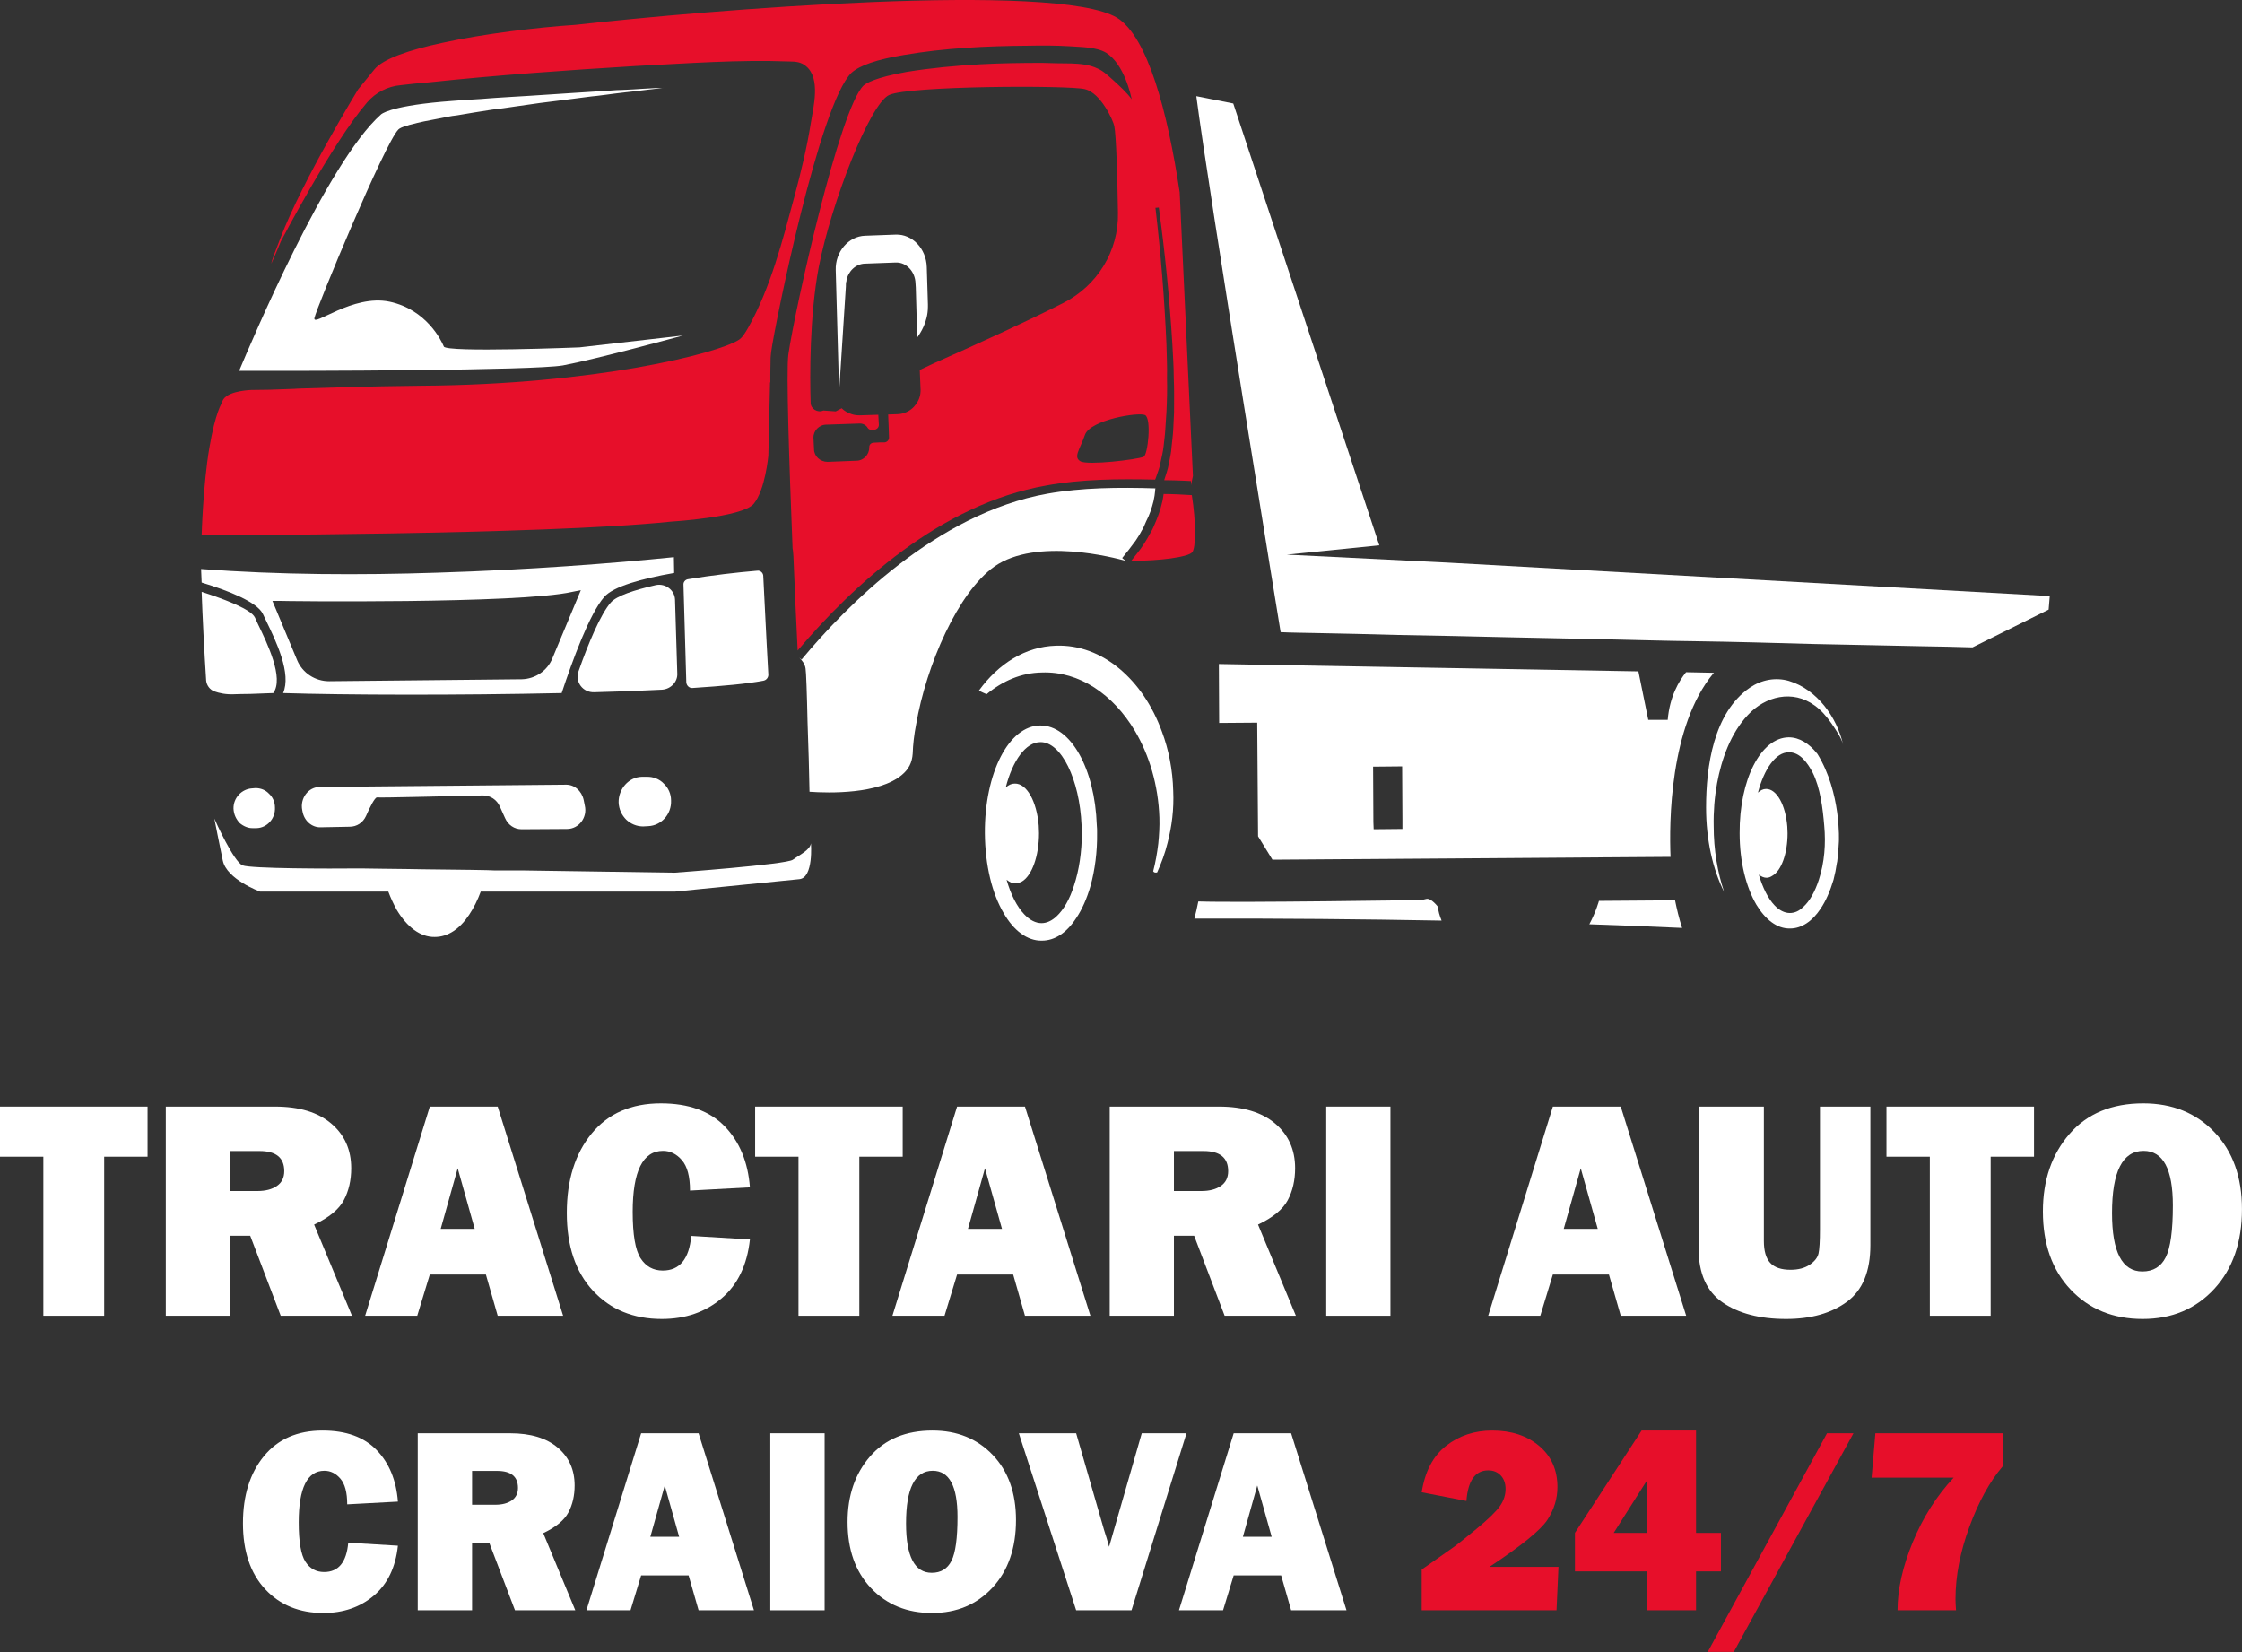 <?xml version="1.0" encoding="UTF-8" standalone="no"?> <svg xmlns="http://www.w3.org/2000/svg" xmlns:xlink="http://www.w3.org/1999/xlink" xmlns:serif="http://www.serif.com/" width="100%" height="100%" viewBox="0 0 16124 11880" version="1.1" xml:space="preserve" style="fill-rule:evenodd;clip-rule:evenodd;stroke-linejoin:round;stroke-miterlimit:2;"><rect x="0" y="0" width="16124" height="11880" fill="#333333" stroke="none"/><g id="XMLID_7915_"><g><g id="XMLID_7911_"><path id="XMLID_7951_" d="M12865.9,4896.91c-97.333,-28.4 -198.708,-8.087 -281.833,48.696c-261.571,180.413 -314.292,567.721 -314.292,861.721c-0,233.175 48.654,446.092 129.758,606.288c-46.637,-137.88 -75,-300.121 -75,-474.492c-2.058,-103.417 6.046,-204.771 24.3,-306.188c32.463,-174.35 97.334,-358.883 221.046,-490.662c125.675,-135.842 322.379,-184.517 480.517,-68.95c48.696,34.462 87.225,81.117 121.687,129.754c28.384,42.613 70.954,101.417 83.125,152.092c-44.612,-198.709 -188.562,-397.413 -389.308,-458.259Z" style="fill:#fff;fill-rule:nonzero;"></path><path id="XMLID_8369_" d="M12863.9,5302.45c-200.746,2.063 -354.842,304.167 -352.8,689.433c0,206.813 46.633,387.267 119.646,512.98c64.85,107.479 148.012,174.391 243.304,172.366c83.121,0 160.217,-52.716 218.963,-141.941c38.545,-56.763 68.929,-127.738 93.287,-208.838c10.129,-38.546 18.233,-79.1 24.321,-121.671l2.021,-8.125c6.083,-46.616 10.146,-93.25 12.187,-143.946c0,0 18.254,-350.783 -154.096,-630.629c-58.82,-74.996 -129.795,-119.629 -206.833,-119.629Zm216.983,1024c-28.421,87.204 -66.929,156.096 -113.566,196.667c-28.4,28.4 -60.825,42.612 -95.292,42.612c-38.525,0 -77.054,-20.296 -109.5,-54.741c-46.617,-48.675 -85.125,-125.755 -113.546,-221.046c18.254,14.212 36.488,22.337 56.767,22.337c14.208,0 28.4,-6.083 40.529,-14.212c64.908,-36.467 109.5,-160.179 109.5,-306.167c-0,-16.229 -2.021,-34.467 -2.021,-48.675c-12.129,-152.071 -74.996,-269.7 -152.075,-269.7c-22.275,0 -40.529,10.146 -58.783,26.379c44.596,-170.366 127.737,-289.975 221.004,-289.975c83.142,-2.021 137.883,81.1 172.367,145.971c54.741,109.5 72.996,259.571 83.125,381.204c12.166,131.834 2.021,263.613 -38.509,389.346Z" style="fill:#fff;fill-rule:nonzero;"></path><path id="XMLID_8370_" d="M11499.2,6478.49c0,-0 -20.296,77.058 -68.971,168.283c231.188,8.129 454.196,16.233 667.113,26.363c-22.296,-68.95 -38.509,-137.884 -50.675,-198.709l-547.467,4.063Z" style="fill:#fff;fill-rule:nonzero;"></path><path id="XMLID_8373_" d="M12326.5,4838.16l-200.771,-4.062c-50.675,62.85 -117.588,174.35 -131.796,342.637l-139.904,0l-70.992,-348.758l-3017.14,-52.7c-0.001,141.925 2.058,281.829 2.058,423.792l273.704,-2.059l6.067,817.146l103.416,168.288l2863.08,-20.259c-10.146,-241.316 -8.125,-938.833 308.191,-1320c2.08,-2.02 4.084,-4.025 4.084,-4.025Zm-2240.59,1123.3l-206.812,2.021l-2.021,-50.696l-2.042,-399.437l208.854,-2.021l2.005,379.162l-0,70.971l0.016,0Z" style="fill:#fff;fill-rule:nonzero;"></path><path id="XMLID_8374_" d="M10258.3,6464.32c-0,0 -34.467,8.104 -34.467,8.104c0,0 -1301.73,20.275 -1605.88,10.129c-8.125,42.609 -18.292,85.184 -28.417,123.713c620.459,-2.063 1216.58,4.062 1778.24,14.187c-14.192,-34.483 -24.321,-68.95 -26.321,-99.354c0,-0.016 -48.679,-64.887 -83.162,-56.779Z" style="fill:#fff;fill-rule:nonzero;"></path><path id="XMLID_8375_" d="M7594,4643.45c-219.021,6.083 -413.667,129.758 -553.55,322.379c16.213,10.15 36.467,18.275 54.758,26.4c115.546,-95.329 249.405,-154.096 397.396,-156.154c269.7,-10.129 513.004,158.175 669.159,419.729c103.416,174.371 168.283,389.313 176.35,624.504c2.062,62.867 -2,125.734 -8.067,186.542c-8.125,68.95 -20.275,135.879 -36.525,198.708c4.062,4.063 6.083,8.125 10.146,8.125c6.087,2.059 12.187,2.059 18.254,0c30.404,-66.891 56.762,-137.883 74.996,-212.879c30.425,-117.629 46.637,-241.3 40.55,-373.116c-4.021,-152.075 -32.425,-296.042 -81.079,-425.796c-135.821,-375.121 -429.859,-630.592 -762.388,-618.442Z" style="fill:#fff;fill-rule:nonzero;"></path><path id="XMLID_8378_" d="M7480.42,5217.28c-225.029,2.021 -399.459,340.671 -397.396,774.596c2,233.171 52.717,435.925 135.858,575.867c70.975,123.654 168.288,198.708 273.725,196.683c95.292,0 180.475,-58.8 247.363,-162.216c42.554,-62.867 77.058,-141.93 103.416,-233.196c30.425,-111.484 48.675,-241.296 46.617,-381.184c0,-18.254 0,-34.466 -2.004,-52.737c-14.188,-409.604 -188.596,-719.817 -407.579,-717.813Zm243.337,1151.72c-30.421,97.35 -75.033,174.367 -125.733,221.021c-32.463,30.425 -68.967,48.658 -107.479,48.658c-42.571,0 -85.142,-22.279 -123.671,-62.829c-52.738,-54.742 -97.35,-141.962 -127.754,-249.404c20.275,16.192 40.529,26.358 62.866,26.358c16.213,0 32.425,-6.104 48.655,-14.229c70.975,-42.55 121.67,-182.475 121.67,-346.696c0,-18.254 -2,-38.529 -2,-54.762c-14.191,-172.346 -85.183,-304.167 -172.371,-302.104c-24.337,-0 -44.591,10.129 -64.887,28.379c48.675,-192.642 143.95,-326.442 249.387,-326.442c150.034,-2.021 281.867,267.658 296.021,598.146c2.059,16.233 2.059,34.483 2.059,50.679c-0,141.925 -20.254,273.742 -56.763,383.225Z" style="fill:#fff;fill-rule:nonzero;"></path><path id="XMLID_8379_" d="M5702.17,6182.45c-44.592,34.467 -851.592,93.292 -851.592,93.292l-1090.87,-16.234l-204.775,0l-54.742,-2.004l-115.604,-2.037l-340.633,-4.063l-123.712,-2.004l-172.346,-2.062l-141.925,-2l-46.675,-0c-170.288,2 -758.363,2 -815.104,-22.317c-62.85,-26.358 -192.646,-312.254 -202.771,-336.608c4.062,20.291 34.483,176.408 60.804,302.125c28.421,135.879 267.679,223.062 267.679,223.062l922.583,0c18.234,48.675 38.53,91.229 60.809,131.779c72.991,121.688 168.283,196.688 273.762,194.646c95.292,0 180.454,-58.783 247.342,-160.162c32.483,-48.655 60.846,-105.438 83.162,-166.263l1399.1,0l892.184,-89.225c103.375,-10.129 83.141,-257.512 83.141,-257.512c-6.104,48.658 -83.162,83.141 -129.816,117.587Z" style="fill:#fff;fill-rule:nonzero;"></path><path id="XMLID_8380_" d="M1837.46,5667.45l-24.337,2.042c-75.017,4.041 -135.825,68.95 -133.8,146.008c2.021,40.55 18.196,74.996 44.612,103.417c26.321,22.275 60.805,38.525 97.313,36.487l24.337,0c75.017,-2.025 135.879,-68.971 131.817,-148.033c-0,-40.55 -16.233,-75.033 -42.592,-99.35c-24.375,-26.379 -58.841,-40.571 -97.35,-40.571Z" style="fill:#fff;fill-rule:nonzero;"></path><path id="XMLID_8381_" d="M4615.33,5586.32c-93.287,2.021 -168.283,87.183 -166.283,184.517c2.063,48.675 22.317,91.229 54.763,123.671c32.404,30.404 75.012,48.675 121.65,48.675l36.504,-2.021c93.271,-4.063 168.287,-85.142 164.225,-184.496c-0,-48.675 -20.275,-91.267 -52.679,-121.671c-30.442,-32.425 -77.08,-50.696 -123.713,-48.675l-34.467,0Z" style="fill:#fff;fill-rule:nonzero;"></path><path id="XMLID_8382_" d="M4067.88,5643.11l-1768.11,16.196c-83.142,-0 -143.967,83.158 -125.717,168.283l2.062,10.167c12.15,64.87 66.871,113.545 129.738,111.525l208.837,-4.063c50.696,0 95.288,-28.404 117.625,-77.058c26.342,-60.825 62.884,-133.821 79.059,-133.821c20.296,4.062 551.55,-10.167 762.387,-14.192c52.738,0 99.354,30.425 121.688,81.104l36.471,81.059c22.354,50.7 66.945,81.141 119.645,81.141l326.446,-2.02c85.184,-0 148.029,-83.142 127.771,-168.288l-8.125,-40.55c-14.229,-64.887 -66.929,-111.521 -129.775,-109.483Z" style="fill:#fff;fill-rule:nonzero;"></path><path id="XMLID_8383_" d="M2926.29,904.448c10.166,-4.062 22.354,-8.108 34.483,-10.15c50.7,-14.192 119.629,-28.379 198.708,-42.55c20.275,-4.062 40.55,-8.129 60.809,-12.15c22.333,-4.062 44.629,-8.125 66.929,-10.15c77.075,-14.208 162.237,-26.358 249.404,-40.55c54.742,-6.062 109.5,-14.187 164.242,-22.317c119.608,-18.25 243.3,-34.462 362.971,-48.675c26.337,-4.062 52.7,-6.062 79.058,-10.125c52.717,-6.066 101.396,-14.191 150.033,-18.254c44.592,-6.066 87.204,-10.129 125.75,-16.212c28.383,-4.063 56.742,-6.088 85.146,-10.15c20.275,-2.021 36.467,-4.063 54.758,-6.084c77,-10.129 141.925,-16.212 188.542,-22.275c10.146,-2.004 20.296,-2.004 30.421,-4.066c-8.104,2.062 -16.213,2.062 -24.338,2.062l-24.337,0c-32.425,2.004 -68.929,4.063 -113.546,6.046c-18.25,2.042 -40.55,2.042 -60.804,4.063c-26.359,2.02 -54.758,2.02 -83.163,4.062c-24.316,0 -50.675,2.042 -77.054,4.063c-180.437,12.15 -393.375,24.337 -596.125,38.529c-79.079,4.062 -158.175,10.129 -231.171,14.191c-38.529,2 -72.996,6.063 -107.479,8.125c-22.279,2 -44.592,2 -66.871,4.063c-22.354,2.004 -42.591,4.062 -62.887,4.062c-28.342,2.005 -54.738,4.042 -81.079,6.067c-28.421,2.038 -52.738,4.063 -75.038,6.083c-383.183,34.467 -433.9,91.23 -433.9,91.23c-387.271,342.654 -932.733,1636.33 -1019.9,1843.13c486.604,2.021 2116.85,-2.004 2327.73,-38.509c249.388,-46.675 863.805,-214.958 863.805,-214.958l-744.175,85.163c-0,-0 -959.071,38.508 -975.284,-6.084c-18.275,-44.596 -125.754,-265.637 -389.329,-322.383c-265.617,-56.763 -553.533,186.558 -541.4,117.587c12.188,-66.87 506.917,-1261.17 604.246,-1356.47c8.167,-8.167 28.442,-18.313 60.846,-26.417Z" style="fill:#fff;fill-rule:nonzero;"></path><path id="XMLID_8387_" d="M1450.17,4189.28c188.579,56.8 399.437,139.905 439.987,225.088c6.104,14.187 14.192,30.4 22.296,46.612c75.038,154.096 184.517,383.246 123.713,523.15c448.112,14.192 1261.19,16.213 2003.29,0c77.058,-233.191 200.75,-571.825 306.171,-691.433c64.904,-75.037 269.696,-131.8 502.871,-172.35l-2.021,-113.562c-439.988,44.591 -1044.22,91.266 -1703.21,111.541c-549.508,18.234 -1135.52,16.213 -1697.18,-26.358l4.084,97.312Zm555.571,131.796c18.275,2.063 1727.58,22.317 2110.79,-64.887l60.825,-12.15l-204.775,490.704c-36.487,89.208 -123.671,148.012 -221.025,150.033l-4.062,0l-1380.85,14.192c-99.354,-0 -190.563,-58.804 -229.092,-150.033l-178.471,-427.859l46.655,0Z" style="fill:#fff;fill-rule:nonzero;"></path><path id="XMLID_8434_" d="M1693.5,4992.24c12.133,-0 54.725,-2.042 107.442,-2.042c50.7,-2.021 111.541,-4.062 164.262,-6.083c79.059,-107.479 -44.612,-360.929 -109.5,-494.729c-8.125,-18.271 -16.212,-36.509 -22.279,-48.696c-28.421,-58.784 -212.9,-129.754 -383.246,-184.517c6.067,172.367 18.254,421.754 32.446,638.754c4.062,34.467 26.358,64.888 58.804,77.017c34.467,12.171 83.142,24.358 152.071,20.296Z" style="fill:#fff;fill-rule:nonzero;"></path><path id="XMLID_8435_" d="M4870.88,4842.2l-16.25,-529.254c-2.021,-68.929 -68.933,-119.608 -137.862,-105.417c-158.159,36.488 -281.871,77.075 -324.459,125.729c-72.996,83.125 -162.221,296.042 -231.133,492.73c-28.421,77.054 30.383,156.133 113.542,152.07c170.287,-4.062 334.57,-10.145 486.625,-18.233c62.904,-4.083 113.6,-56.8 109.537,-117.625Z" style="fill:#fff;fill-rule:nonzero;"></path><path id="XMLID_8436_" d="M5444.67,4104.11c-143.967,12.187 -322.379,32.441 -494.746,60.825c-20.279,2.021 -36.492,20.291 -34.467,40.529l20.275,701.6c2.021,24.321 22.317,42.554 44.613,40.55c218.962,-14.188 395.391,-30.421 510.958,-52.717c20.258,-4.062 34.488,-22.337 34.488,-42.591c-2.063,-32.463 -18.292,-334.588 -36.546,-709.688c0.016,-22.279 -20.238,-42.571 -44.575,-38.508Z" style="fill:#fff;fill-rule:nonzero;"></path><path id="XMLID_8437_" d="M8571.33,3560.7c-66.95,-4.062 -135.879,-8.125 -202.77,-8.125c-4.063,22.333 -6.084,44.613 -12.167,64.904c-12.15,54.742 -32.467,107.479 -54.742,158.159c-10.15,26.32 -24.337,50.679 -38.529,74.995c-12.187,24.359 -28.421,46.617 -42.554,70.992c-26.396,38.513 -54.742,72.996 -85.221,111.542c206.833,-0 405.542,-26.396 438.025,-60.863c28.363,-30.404 28.363,-221.025 -2.042,-411.604Z" style="fill:#e70f2a;fill-rule:nonzero;"></path><path id="XMLID_8438_" d="M7151.96,4073.74c302.105,-210.896 863.78,-62.888 942.842,-40.554l-24.337,-20.292c34.483,-42.571 66.929,-83.125 97.35,-125.713c14.191,-22.316 28.383,-42.575 40.55,-66.912c14.191,-22.333 24.32,-46.633 34.445,-70.971c24.359,-46.637 40.571,-95.292 52.738,-143.95c6.087,-26.358 10.15,-52.737 12.171,-77.054c-0,-6.067 -0,-12.188 2.021,-16.233c-263.596,-8.125 -529.234,-6.067 -778.638,38.529c-792.787,141.946 -1447.74,809.041 -1766.11,1192.3l-16.191,-12.188c18.254,16.192 40.55,44.613 44.612,77.059c4.046,18.25 10.109,184.516 14.171,381.183c6.088,172.346 12.188,369.05 14.213,504.892c139.904,10.15 500.812,18.254 665.07,-121.688c48.68,-40.529 72.996,-89.208 77.059,-152.075c2.004,-64.866 10.129,-135.858 24.358,-208.833c72.975,-427.838 302.104,-953.029 563.679,-1137.5Z" style="fill:#fff;fill-rule:nonzero;"></path><path id="XMLID_8441_" d="M1596.17,2897.62c-0,-0 -46.617,62.887 -91.229,326.462c-44.613,263.596 -54.742,624.509 -54.742,624.509c-0,-0 2445.36,-0 3376.03,-97.334c0,0 511,-30.383 594.104,-127.737c83.121,-99.354 105.475,-346.738 105.475,-346.738l12.133,-527.15l2.021,0l0,-62.887l2.021,-113.525c2.021,-16.234 2.021,-32.484 4.063,-42.613c24.337,-186.537 348.758,-1788.39 577.887,-2007.37c58.804,-52.716 180.459,-95.291 375.1,-127.733c296.063,-50.679 598.167,-64.871 896.246,-66.892c99.354,-2.02 198.708,-2.02 298.063,4.042c77.058,6.067 190.583,4.067 261.574,46.638c133.801,85.141 178.413,312.233 184.48,334.55c-36.471,-48.659 -85.125,-93.25 -131.779,-135.825c-34.467,-30.421 -70.975,-66.946 -113.567,-85.163c-58.8,-28.4 -125.692,-34.483 -190.579,-36.525c-68.934,0 -137.884,-2.021 -206.817,-4.062c-148.008,-0 -298.042,2.02 -448.112,10.145c-176.43,10.146 -354.842,26.359 -529.234,54.763c-225.029,40.529 -289.954,81.117 -308.187,97.312c-172.35,162.221 -494.75,1611.98 -541.404,1934.4c-16.209,127.754 6.104,776.596 30.404,1395.05c4.062,18.255 4.062,36.488 6.083,56.746c10.15,245.379 20.296,482.596 30.442,677.242c399.458,-470.408 1025.98,-1052.33 1786.33,-1186.18c251.446,-46.65 521.092,-48.655 786.746,-42.588l-2.021,-2.004l4.062,-8.125c12.13,-38.529 28.38,-72.996 34.446,-113.546c8.125,-38.529 18.271,-77.058 22.334,-117.608c4.066,-40.55 10.129,-79.075 12.15,-119.646l8.108,-123.654c4.042,-81.138 6.083,-162.238 4.042,-245.363c2.062,-81.116 -2,-162.221 -4.042,-245.341c-14.192,-326.463 -40.533,-652.925 -79.058,-979.367l24.337,-2.004c44.592,324.421 77.054,652.887 97.292,981.391c4.062,81.1 10.129,164.221 10.129,245.342c4.062,83.121 2.021,164.221 2.021,247.383l-6.084,125.675c-2.004,40.571 -8.066,81.1 -12.133,123.713c-2,40.55 -12.187,81.079 -20.292,123.671c-6.066,36.487 -20.258,75.033 -32.404,113.546c50.696,-0 101.392,2.058 152.071,4.062l40.55,2.021l0,30.421c4.063,-22.317 10.146,-44.629 14.192,-66.888l-95.292,-2039.84c-87.225,-577.909 -229.15,-1117.25 -450.154,-1255.11c-433.904,-263.596 -2958.34,-54.758 -3895.12,50.696c-273.721,18.217 -654.904,62.85 -959.071,129.758c-237.237,50.696 -427.837,115.567 -488.645,192.625l-115.605,141.942c0,0 -395.391,644.821 -557.612,1066.55c-44.596,113.525 -64.888,168.284 -66.95,186.559c16.233,-32.446 68.971,-160.18 68.971,-160.18c-0,0 369.054,-707.645 620.479,-999.625c60.825,-70.991 148.012,-115.566 241.3,-123.691c62.867,-8.125 129.758,-14.188 202.75,-20.292c494.75,-52.683 991.537,-87.187 1488.29,-117.587c366.996,-18.275 738.088,-46.638 1103.08,-32.467c46.616,-0 87.166,4.062 121.65,34.487c105.42,87.184 52.72,291.959 34.487,403.5c-28.421,180.471 -71.012,354.863 -117.629,529.213c-85.142,316.317 -172.346,661.029 -334.529,948.962c-18.271,30.405 -38.529,68.913 -68.95,87.15c-150.034,95.288 -1021.94,320.396 -2285.2,328.5c-391.313,4.063 -669.121,14.192 -873.913,20.259c-12.187,-0 -24.316,2.058 -34.466,2.058c-133.817,6.067 -233.171,8.125 -312.271,8.125c-34.467,1.967 -196.683,12.133 -208.854,93.192Zm5121.88,-285.854l-103.417,48.658l6.083,143.967c0,18.254 -2.02,36.466 -8.125,54.741c-22.279,66.929 -83.12,117.609 -160.158,119.609l-64.892,2.062l4.067,105.417l2.058,60.808c0,18.292 -14.229,32.483 -32.483,34.483l-38.529,0l-38.525,2.063c-20.279,-0 -34.467,16.192 -32.446,34.462c0,50.7 -40.55,95.292 -93.287,95.292l-206.796,8.125c-52.738,0 -97.35,-40.567 -97.35,-91.267l-4.063,-81.1c-2.004,-50.679 40.55,-95.291 93.288,-95.291l241.3,-8.125c22.275,-0 44.591,12.187 54.758,30.425c6.046,10.125 16.192,16.191 30.383,14.187l16.234,0c18.254,0 34.446,-16.25 34.446,-34.462l-4.063,-73.017l-133.8,4.063c-20.296,-0 -38.55,-2.059 -56.804,-8.125c-26.338,-8.125 -52.717,-22.275 -72.992,-42.592l-42.612,22.337l-87.146,-6.083l-2.021,0c-42.571,18.233 -91.229,-12.192 -91.229,-56.762c-6.083,-188.563 -8.125,-624.509 58.804,-977.33c91.229,-462.32 364.971,-1167.93 504.896,-1234.84c139.883,-66.929 1291.58,-70.971 1407.18,-42.608c117.592,26.358 206.817,231.15 212.9,265.616c14.192,73.013 22.279,367.013 26.321,624.542c6.104,271.721 -147.992,525.171 -395.375,648.825c-259.512,131.796 -606.25,289.975 -926.608,431.917Zm1516.65,373.041c48.691,24.359 20.291,287.992 -10.129,300.121c-48.659,20.275 -401.442,62.867 -454.18,32.463c-52.737,-30.421 -6.066,-81.1 32.446,-190.621c38.525,-107.438 383.225,-164.221 431.863,-141.963Z" style="fill:#e70f2a;fill-rule:nonzero;"></path><path id="XMLID_8443_" d="M6442.29,1687.16l-221.042,8.125c-119.612,4.042 -214.942,115.546 -210.896,247.346l24.354,873.946l48.675,-756.342l0,-4.041c0,-12.15 0,-24.338 4.063,-34.504l-0,-4.046c12.15,-66.929 66.891,-119.625 131.8,-121.667l221.025,-8.125c77.016,-4.062 141.925,64.904 143.966,150.029l2,30.425l10.15,358.888c22.275,-30.388 77.017,-111.525 77.017,-220.967l0,-18.292l-8.125,-267.641c-4.004,-131.779 -103.396,-237.196 -222.987,-233.134Z" style="fill:#fff;fill-rule:nonzero;"></path><path id="XMLID_8477_" d="M9254.62,3988.53l665.075,-66.891l-1050.32,-3177.34l-265.637,-52.741c87.187,677.245 606.271,3854.58 606.271,3854.58c79.1,4.067 162.22,4.067 241.279,6.087c202.771,4.042 403.541,8.105 604.287,14.171c259.517,4.063 519.067,10.167 778.621,16.229c257.512,6.125 513,10.13 770.512,16.234c190.6,4.062 381.184,10.108 573.825,12.129c287.934,4.062 573.825,12.192 861.742,20.296c261.575,6.083 523.129,10.146 784.704,16.212c121.688,2.021 241.279,4.042 360.925,8.109l547.467,-271.684l8.129,-97.333l-4341.21,-241.317l-1145.67,-56.746Z" style="fill:#fff;fill-rule:nonzero;"></path></g><g><path d="M749.375,8318.2l0,1143.9l-437.504,0l-0,-1143.9l-311.871,0l0,-360.362l1061.25,-0l-0,360.362l-311.871,0Z" style="fill:#fff;fill-rule:nonzero;"></path><path d="M2531.33,9462.11l-512.437,-0l-219.304,-575.254l-145.467,-0l0,575.254l-461.75,-0l0,-1504.26l785.746,0c173.383,0 308.012,40.592 403.892,121.775c95.875,81.184 143.812,188.263 143.812,321.242c0,86.692 -17.633,163.283 -52.896,229.771c-35.266,66.487 -106.529,125.079 -213.796,175.771l272.2,655.704Zm-877.208,-897.046l197.263,-0c58.037,-0 104.691,-12.121 139.954,-36.367c35.266,-24.246 52.9,-59.875 52.9,-106.896c-0,-96.241 -59.142,-144.366 -177.425,-144.366l-212.692,-0l0,287.629Z" style="fill:#fff;fill-rule:nonzero;"></path><path d="M3579.33,9462.11l-84.854,-296.442l-403.341,0l-90.367,296.442l-374.688,-0l465.055,-1504.26l488.195,0l470.567,1504.26l-470.567,-0Zm-409.95,-624.846l244.646,-0l-122.325,-435.729l-122.321,435.729Z" style="fill:#fff;fill-rule:nonzero;"></path><path d="M4971.21,8887.95l422.075,25.35c-19.837,184.404 -87.979,325.829 -204.425,424.279c-116.45,98.446 -259.529,147.671 -429.241,147.671c-204.242,0 -369.175,-67.592 -494.809,-202.775c-125.629,-135.179 -188.445,-321.792 -188.445,-559.825c-0,-235.833 59.512,-426.117 178.529,-570.85c119.016,-144.733 285.058,-217.1 498.116,-217.1c199.096,0 352.096,55.104 458.992,165.304c106.896,110.204 167.325,256.404 181.283,438.604l-430.891,23.146c-0,-100.654 -19.288,-173.387 -57.859,-218.204c-38.57,-44.812 -83.937,-67.221 -136.1,-67.221c-145.466,0 -218.2,146.2 -218.2,438.604c0,163.834 18.917,275.138 56.755,333.913c37.837,58.775 90.916,88.162 159.241,88.162c121.959,0 190.284,-83.016 204.979,-249.058Z" style="fill:#fff;fill-rule:nonzero;"></path><path d="M6180.12,8318.2l0,1143.9l-437.5,0l0,-1143.9l-311.875,0l0,-360.362l1061.25,-0l0,360.362l-311.875,0Z" style="fill:#fff;fill-rule:nonzero;"></path><path d="M7371.42,9462.11l-84.854,-296.442l-403.342,0l-90.367,296.442l-374.687,-0l465.054,-1504.26l488.196,0l470.566,1504.26l-470.566,-0Zm-409.95,-624.846l244.65,-0l-122.325,-435.729l-122.325,435.729Z" style="fill:#fff;fill-rule:nonzero;"></path><path d="M9319.79,9462.11l-512.442,-0l-219.3,-575.254l-145.467,-0l0,575.254l-461.75,-0l0,-1504.26l785.742,0c173.388,0 308.017,40.592 403.892,121.775c95.879,81.184 143.816,188.263 143.816,321.242c0,86.692 -17.633,163.283 -52.9,229.771c-35.262,66.487 -106.529,125.079 -213.791,175.771l272.2,655.704Zm-877.209,-897.046l197.259,-0c58.041,-0 104.696,-12.121 139.958,-36.367c35.267,-24.246 52.896,-59.875 52.896,-106.896c-0,-96.241 -59.142,-144.366 -177.425,-144.366l-212.688,-0l0,287.629Z" style="fill:#fff;fill-rule:nonzero;"></path><rect x="9538" y="7957.82" width="461.746" height="1504.26" style="fill:#fff;"></rect><path d="M11656.1,9462.11l-84.858,-296.442l-403.337,0l-90.367,296.442l-374.688,-0l465.055,-1504.26l488.195,0l470.563,1504.26l-470.563,-0Zm-409.954,-624.846l244.65,-0l-122.325,-435.729l-122.325,435.729Z" style="fill:#fff;fill-rule:nonzero;"></path><path d="M13451.3,7957.82l-0,996.233c-0,188.813 -56.021,324.546 -168.059,407.196c-112.037,82.65 -258.058,123.979 -438.054,123.979c-189.55,0 -341.812,-39.675 -456.787,-119.02c-114.979,-79.346 -172.467,-208.65 -172.467,-387.913l0,-1020.48l469.458,0l0,966.475c0,72 15.246,124.529 45.738,157.592c30.487,33.058 79.158,49.591 146.017,49.591c55.837,0 101.57,-11.941 137.2,-35.816c35.633,-23.879 56.937,-50.875 63.92,-81c6.98,-30.121 10.467,-88.896 10.467,-176.321l0,-880.521l362.567,0Z" style="fill:#fff;fill-rule:nonzero;"></path><path d="M14316.4,8318.2l0,1143.9l-437.504,0l-0,-1143.9l-311.871,0l-0,-360.362l1061.25,-0l-0,360.362l-311.875,0Z" style="fill:#fff;fill-rule:nonzero;"></path><path d="M15409.6,9485.24c-211.587,-0 -384.054,-70.163 -517.4,-210.488c-133.345,-140.325 -200.016,-328.037 -200.016,-563.133c-0,-224.813 63.733,-410.504 191.2,-557.075c127.466,-146.567 304.341,-219.854 530.625,-219.854c209.383,-0 380.012,69.062 511.891,207.183c131.875,138.117 197.813,322.525 197.813,553.213c-0,238.775 -66.492,430.158 -199.467,574.154c-132.979,144 -304.525,216 -514.646,216Zm-2.204,-341.629c77.875,-0 133.896,-33.98 168.059,-101.938c34.162,-67.958 51.245,-192.304 51.245,-373.033c0,-261.55 -70.162,-392.321 -210.487,-392.321c-151.346,-0 -227.017,149.142 -227.017,447.421c0,279.912 72.733,419.871 218.2,419.871Z" style="fill:#fff;fill-rule:nonzero;"></path><path d="M2504.5,11094.3l357.142,21.45c-16.784,156.033 -74.442,275.7 -172.975,359.004c-98.534,83.3 -219.6,124.95 -363.204,124.95c-172.817,0 -312.38,-57.191 -418.684,-171.575c-106.3,-114.383 -159.454,-272.283 -159.454,-473.7c0,-199.55 50.354,-360.558 151.063,-483.025c100.708,-122.466 241.204,-183.7 421.483,-183.7c168.467,0 297.925,46.625 388.379,139.871c90.45,93.25 141.579,216.958 153.392,371.129l-364.6,19.584c-0,-85.167 -16.321,-146.713 -48.954,-184.634c-32.638,-37.921 -71.025,-56.879 -115.163,-56.879c-123.087,0 -184.633,123.708 -184.633,371.125c-0,138.629 16.008,232.813 48.025,282.542c32.012,49.733 76.929,74.6 134.741,74.6c103.196,-0 161.009,-70.246 173.442,-210.742Z" style="fill:#fff;fill-rule:nonzero;"></path><path d="M4137.29,11580.2l-433.604,0l-185.563,-486.758l-123.087,0l-0,486.758l-390.709,0l0,-1272.84l664.858,-0c146.709,-0 260.63,34.346 341.755,103.037c81.125,68.692 121.687,159.3 121.687,271.821c0,73.354 -14.916,138.163 -44.758,194.421c-29.838,56.258 -90.142,105.838 -180.9,148.729l230.321,554.829Zm-742.254,-759.041l166.912,-0c49.113,-0 88.588,-10.259 118.425,-30.771c29.842,-20.517 44.763,-50.667 44.763,-90.45c-0,-81.438 -50.046,-122.154 -150.134,-122.154l-179.966,-0l-0,243.375Z" style="fill:#fff;fill-rule:nonzero;"></path><path d="M5024.08,11580.2l-71.8,-250.837l-341.291,-0l-76.463,250.837l-317.041,0l393.504,-1272.84l413.091,-0l398.171,1272.84l-398.171,0Zm-346.883,-528.716l207.008,-0l-103.504,-368.696l-103.504,368.696Z" style="fill:#fff;fill-rule:nonzero;"></path><rect x="5539.75" y="10307.3" width="390.708" height="1272.84" style="fill:#fff;"></rect><path d="M6702.54,11599.7c-179.038,-0 -324.971,-59.367 -437.8,-178.1c-112.829,-118.738 -169.246,-277.571 -169.246,-476.5c-0,-190.225 53.929,-347.35 161.783,-471.371c107.859,-124.017 257.521,-186.029 448.992,-186.029c177.171,-0 321.55,58.437 433.137,175.308c111.588,116.871 167.379,272.904 167.379,468.104c0,202.038 -56.258,363.979 -168.779,485.825c-112.516,121.842 -257.675,182.763 -435.466,182.763Zm-1.867,-289.067c65.896,0 113.296,-28.754 142.204,-86.254c28.909,-57.504 43.363,-162.721 43.363,-315.646c-0,-221.308 -59.371,-331.962 -178.104,-331.962c-128.063,-0 -192.092,126.195 -192.092,378.587c-0,236.85 61.542,355.275 184.629,355.275Z" style="fill:#fff;fill-rule:nonzero;"></path><path d="M8533,10307.3l-395.375,1272.84l-398.167,-0l-412.158,-1272.84l412.158,0l200.484,694.783c13.675,41.088 25.796,81.555 36.366,121.4l234.984,-816.183l321.708,0Z" style="fill:#fff;fill-rule:nonzero;"></path><path d="M9285.5,11580.2l-71.804,-250.837l-341.288,-0l-76.462,250.837l-317.046,0l393.508,-1272.84l413.092,-0l398.167,1272.84l-398.167,0Zm-346.883,-528.716l207.008,-0l-103.504,-368.696l-103.504,368.696Z" style="fill:#fff;fill-rule:nonzero;"></path><path d="M11208.3,11267.8l-13.988,312.384l-969.779,-0l0,-292.8l216.333,-151.996c31.705,-21.758 90.917,-68.538 177.638,-140.338c86.721,-71.8 143.291,-126.97 169.712,-165.516c26.421,-38.542 39.629,-78.95 39.629,-121.221c0,-40.408 -11.5,-72.888 -34.499,-97.446c-23.001,-24.554 -53.15,-36.833 -90.45,-36.833c-93.25,-0 -145.467,73.358 -156.659,220.066l-321.704,-62.475c23.621,-149.82 82.213,-261.25 175.771,-334.295c93.558,-73.046 204.058,-109.567 331.5,-109.567c138.004,-0 250.679,36.987 338.021,110.967c87.346,73.975 131.016,172.508 131.016,295.595c0,82.059 -23.779,160.075 -71.337,234.055c-47.554,73.975 -186.65,187.116 -417.283,339.42l496.079,0Z" style="fill:#e70f2a;fill-rule:nonzero;"></path><path d="M12376.7,11300.4l-179.038,0l0,279.746l-350.612,0l-0,-279.746l-520.325,0l-0,-276.945l479.296,-735.73l391.641,0l0,735.73l179.038,-0l-0,276.945Zm-529.65,-276.945l-0,-380.963l-241.513,380.963l241.513,-0Z" style="fill:#e70f2a;fill-rule:nonzero;"></path><path d="M13329.7,10307.3l-860.679,1572.16l-187.43,-0l857.884,-1572.16l190.225,0Z" style="fill:#e70f2a;fill-rule:nonzero;"></path><path d="M14402,10307.3l-0,238.713c-92.625,108.791 -172.2,253.637 -238.717,434.537c-66.517,180.904 -99.775,354.033 -99.775,519.392c0,16.162 1.242,42.896 3.729,80.196l-420.55,-0c0,-149.821 36.525,-313.317 109.567,-490.488c73.046,-177.171 171.112,-331.65 294.2,-463.442l-590.263,0l27.042,-318.908l914.767,0Z" style="fill:#e70f2a;fill-rule:nonzero;"></path></g></g></g></svg> 